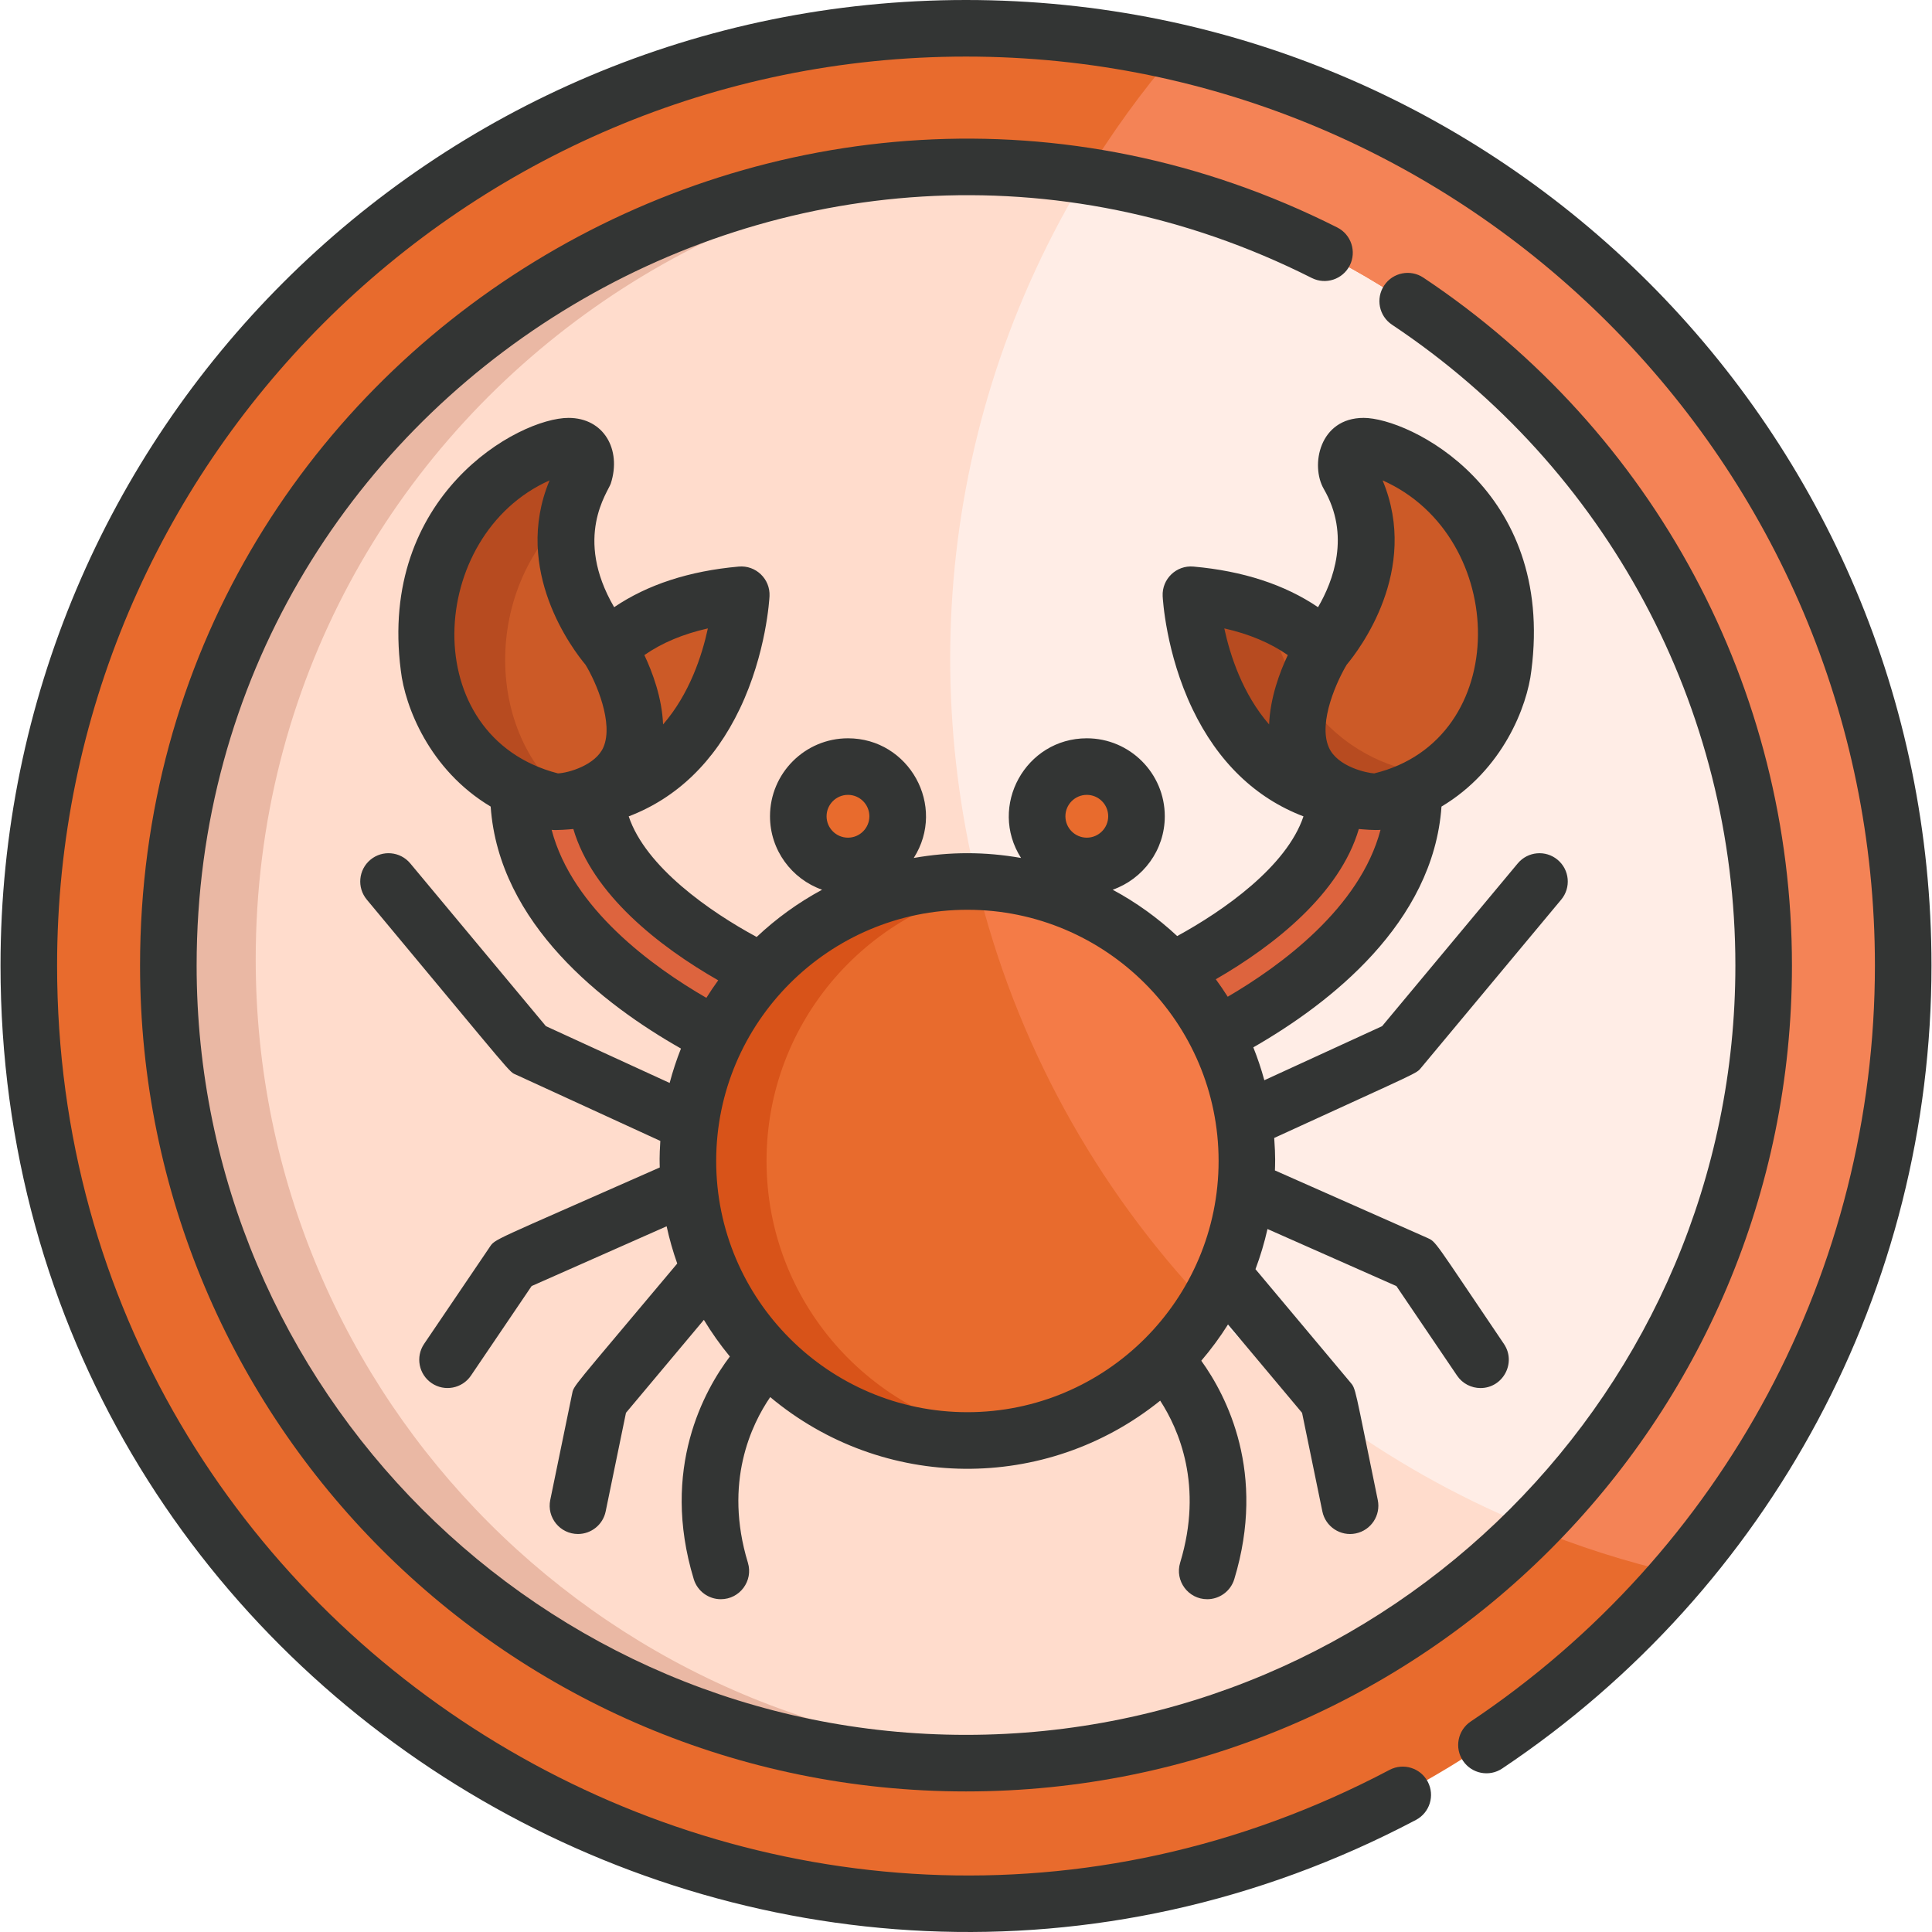 <?xml version="1.0" encoding="iso-8859-1"?>
<!-- Generator: Adobe Illustrator 19.0.0, SVG Export Plug-In . SVG Version: 6.00 Build 0)  -->
<svg version="1.1" id="Layer_1" xmlns="http://www.w3.org/2000/svg" xmlns:xlink="http://www.w3.org/1999/xlink" x="0px" y="0px"
	 viewBox="0 0 512 512" style="enable-background:new 0 0 512 512;" xml:space="preserve">
<path style="fill:#FFDCCC;" d="M380.164,70.031c60.026,39.994,99.577,108.294,99.577,185.832
	c0,123.235-99.901,223.132-223.136,223.132c-123.233,0-223.13-99.899-223.13-223.132c0-166.597,176.011-273.665,323.417-199.383"/>
<path style="fill:#EAB8A4;" d="M279.082,465.552c-116.709,0-211.316-94.608-211.316-211.314
	c0-146.006,145.086-248.335,282.717-198.931C203.503-12.508,34.792,95.107,34.792,257.491c0,122.916,99.644,222.559,222.561,222.559
	c56.843,0,108.7-21.321,148.035-56.384C370.154,449.976,326.436,465.552,279.082,465.552z"/>
<path style="fill:#FFEDE6;" d="M294.558,35.963c-90.863,133.767-30.96,319.73,123.838,373.562
	C540.334,281.17,470.644,66.131,294.558,35.963z"/>
<path style="fill:#E86B2D;" d="M255.468,7.582c-137.122,0-248.281,111.16-248.281,248.28c0,137.123,111.159,248.28,248.281,248.28
	c136.864,0,248.281-110.907,248.281-248.28C503.749,118.743,392.59,7.582,255.468,7.582z M255.468,467.178
	c-116.705,0-211.315-94.608-211.315-211.316c0-116.706,94.61-211.316,211.315-211.316c116.109,0,211.318,94.046,211.318,211.316
	C466.786,372.57,372.174,467.178,255.468,467.178z"/>
<path style="fill:#F48356;" d="M444.36,416.994C564.864,275.846,492.774,55.677,311.415,13.915
	c-8.839,10.317-16.85,21.368-23.919,33.05c100.526,15.3,179.289,102.102,179.289,208.897c0,58.027-23.398,110.586-61.261,148.776
	C417.993,409.775,430.967,413.932,444.36,416.994z"/>
<g>
	<path style="fill:#DD643E;" d="M364.344,212.497c-3.93-0.093-7.54-0.569-10.871-1.346c-1.132,20.268-25.241,37.042-43.423,46.082
		c4.72,5.067,8.735,10.803,11.893,17.045c17.841-9.279,52.577-31.657,52.151-65.051
		C371.206,210.579,367.974,211.703,364.344,212.497z"/>
	<path style="fill:#DD643E;" d="M201.402,257.465c-5.512-2.709-14.323-7.51-22.667-14.044c-13.508-10.587-20.62-21.416-21.229-32.27
		c-3.328,0.778-6.938,1.253-10.869,1.346c-3.63-0.795-6.863-1.918-9.754-3.269c-0.425,33.739,35.035,56.232,52.703,65.333
		C192.72,268.307,196.707,262.554,201.402,257.465z"/>
</g>
<g>
	<circle style="fill:#E86B2D;" cx="224.204" cy="216.337" r="13.164"/>
	<circle style="fill:#E86B2D;" cx="287.474" cy="216.337" r="13.164"/>
</g>
<path style="fill:#CC5A27;" d="M371.282,123.125c-0.109-0.061-0.221-0.118-0.337-0.163c-0.158-0.104-0.23-0.154-0.423-0.248
	c-7.208-3.459-11.87-3.823-13.798-1.173c-1.495,2.049-0.809,5.206-0.56,6.124c0.064,0.248,0.162,0.484,0.289,0.707
	c11.915,20.934-3.741,41.573-6.254,44.661c-7.848-7.327-18.607-11.885-31.991-13.552c-0.925-0.118-1.839,0.201-2.492,0.853
	c-0.654,0.656-0.969,1.575-0.855,2.493c0.615,4.896,2.334,14.552,6.969,24.187c9.071,18.839,24.584,27.973,42.272,27.973
	c0.221,0,0.441-0.025,0.657-0.072c29.769-6.684,33.398-34.815,33.532-35.97C402.384,147.579,385.862,131.276,371.282,123.125z"/>
<path style="fill:#B74B20;" d="M336.635,164.294c-5.432-2.349-11.585-3.962-18.427-4.813c-0.925-0.118-1.839,0.201-2.492,0.853
	c-0.654,0.656-0.969,1.575-0.855,2.493c0.615,4.896,2.334,14.552,6.969,24.187c9.071,18.839,24.584,27.973,42.272,27.973
	c0.996,0,11.572-2.099,20.274-9.911C382.228,205.686,348.023,206.57,336.635,164.294z"/>
<path style="fill:#CC5A27;" d="M192.78,159.481c-13.386,1.666-24.148,6.225-31.998,13.552c-2.54-3.121-18.164-23.749-6.254-44.668
	c0.13-0.226,0.228-0.463,0.294-0.711c2.486-9.381-6.108-9.428-14.601-4.819c-14.838,8.124-31.659,24.45-27.539,56.035
	c0.141,1.192,3.773,29.36,33.539,36.044c0.216,0.047,0.435,0.072,0.657,0.072c0.028,0,0.059,0,0.087-0.002
	c29.851-0.856,45.664-24.037,49.16-52.159C196.369,160.871,194.689,159.228,192.78,159.481z"/>
<path style="fill:#B74B20;" d="M151.598,135.114c0.696-2.233,1.643-4.489,2.931-6.75c0.13-0.226,0.228-0.463,0.294-0.711
	c2.486-9.381-6.108-9.428-14.601-4.819c-14.838,8.124-31.659,24.45-27.539,56.035c0.141,1.192,3.773,29.36,33.539,36.044
	c0.216,0.047,0.435,0.072,0.657,0.072c0.028,0,0.059,0,0.087-0.002c2.517-0.07,4.944-0.3,7.287-0.673
	C128.07,198.064,127.041,156.168,151.598,135.114z"/>
<path style="fill:#E86B2D;" d="M329.88,307.655c0,40.893-33.151,74.043-74.042,74.043c-40.896,0-74.045-33.151-74.045-74.043
	c0-40.895,33.149-74.045,74.045-74.045C296.729,233.609,329.88,266.76,329.88,307.655z"/>
<path style="fill:#D85319;" d="M203.14,307.655c0-37.268,27.535-68.092,63.37-73.268c-44.973-6.505-84.717,28.393-84.717,73.268
	c0,44.883,39.755,79.769,84.717,73.266C230.676,375.746,203.14,344.92,203.14,307.655z"/>
<path style="fill:#F47B47;" d="M258.791,233.685c10.301,42.604,31.596,80.913,60.717,111.757
	C348.071,297.416,314.828,235.886,258.791,233.685z"/>
<g>
	<path style="fill:#333534;" d="M256.001,0C114.583,0,0.137,114.436,0.137,255.863c0,193.524,206.123,315.599,375.103,226.437
		c3.661-1.932,5.064-6.467,3.132-10.128c-1.932-3.66-6.465-5.065-10.128-3.132C208.222,553.472,15.13,436.623,15.13,255.863
		c0-132.816,108.055-240.87,240.871-240.87s240.87,108.054,240.87,240.87c0,80.585-40.042,155.482-107.111,200.351
		c-3.441,2.302-4.365,6.958-2.062,10.398c2.303,3.441,6.96,4.367,10.398,2.062c71.238-47.657,113.768-127.213,113.768-212.812
		C511.863,114.446,397.427,0,256.001,0z"/>
	<path style="fill:#333534;" d="M354.38,60.28C209.919-12.52,37.115,92.141,37.115,255.863c0,120.98,97.897,218.885,218.884,218.885
		c120.978,0,218.886-97.898,218.886-218.885c0-73.397-36.515-141.542-97.677-182.288c-3.444-2.297-8.1-1.363-10.394,2.082
		c-2.296,3.445-1.363,8.1,2.082,10.394c56.979,37.961,90.996,101.442,90.996,169.812c0,112.427-91.467,203.892-203.893,203.892
		c-112.426,0-203.891-91.466-203.891-203.892c0-151.318,160.217-250.377,295.524-182.195c3.695,1.864,8.205,0.376,10.067-3.32
		C359.563,66.65,358.077,62.143,354.38,60.28z"/>
	<path style="fill:#333534;" d="M382.01,213.752c16.316-9.744,22.729-26.636,23.814-36.025c6.259-48.23-32.463-66.982-44.437-66.982
		c-11.762,0-14.169,12.614-10.566,18.837c7.116,12.277,2.505,24.414-1.527,31.331c-8.827-5.984-19.894-9.597-33.023-10.766
		c-4.525-0.406-8.378,3.292-8.152,7.839c0.031,0.611,0.825,15.117,7.892,29.886c6.704,14.01,16.706,23.628,29.423,28.475
		c-4.45,13.292-21.168,25.005-33.464,31.72c-5.13-4.787-10.866-8.929-17.095-12.278c8.029-2.837,13.806-10.481,13.806-19.469
		c0-11.395-9.27-20.665-20.665-20.665c-16.192,0-26.192,17.943-17.43,31.716c-9.545-1.686-18.869-1.688-28.432,0
		c8.765-13.777-1.241-31.716-17.43-31.716c-11.395,0-20.665,9.27-20.665,20.665c0,8.987,5.777,16.632,13.806,19.469
		c-6.331,3.404-12.152,7.63-17.346,12.518c-12.391-6.701-29.411-18.537-33.905-31.961c12.717-4.849,22.719-14.466,29.424-28.475
		c7.068-14.769,7.861-29.275,7.892-29.885c0.226-4.56-3.642-8.246-8.152-7.84c-13.129,1.169-24.197,4.782-33.023,10.766
		c-10.842-18.595-1.611-30.533-0.883-32.788c2.889-8.983-1.84-17.379-11.212-17.379c-13.259,0-50.466,20.537-44.437,66.982
		c1.084,9.388,7.496,26.279,23.81,36.024c2.185,31.137,29.967,52.514,50.429,64.126c-1.167,2.962-2.18,5.999-2.998,9.116
		l-32.794-15.053l-35.948-43.137c-2.651-3.179-7.379-3.608-10.558-0.96c-3.18,2.65-3.609,7.377-0.96,10.558
		c40.294,48.352,37.485,45.453,39.667,46.456l38.123,17.499c-0.289,4.452-0.169,6.032-0.148,7.032
		c-45.453,20.119-43.505,18.786-45.167,21.24l-17.283,25.512c-2.322,3.427-1.426,8.089,2.002,10.41
		c3.428,2.324,8.09,1.424,10.41-2.002l16.077-23.732l35.782-15.839c0.732,3.373,1.673,6.67,2.81,9.874
		c-28.521,34.033-27.367,32.128-27.891,34.679l-5.761,27.982c-0.957,4.641,2.587,9.011,7.351,9.011
		c3.482-0.001,6.605-2.441,7.335-5.986l5.379-26.13l20.645-24.635c2.062,3.408,4.364,6.655,6.888,9.715
		c-6.612,8.738-18.494,29.657-9.567,59.001c0.984,3.233,3.956,5.316,7.17,5.316c5.039,0,8.637-4.873,7.176-9.68
		c-6.479-21.3,0.977-36.681,5.917-43.882c29.851,24.97,73.03,25.379,103.347,0.943c4.909,7.551,11.498,22.527,5.288,42.94
		c-1.46,4.804,2.134,9.68,7.176,9.68c3.213,0,6.185-2.083,7.17-5.316c8.565-28.162-2.032-48.562-8.746-57.884
		c2.587-3.024,4.955-6.235,7.083-9.615l19.627,23.42l5.379,26.13c0.836,4.058,4.803,6.667,8.854,5.83
		c4.055-0.835,6.666-4.799,5.83-8.854c-6.31-30.651-5.737-29.354-7.358-31.285l-25.051-29.888c1.297-3.443,2.358-7,3.185-10.645
		l34.16,15.121l16.078,23.733c1.449,2.139,3.81,3.292,6.213,3.292c5.967,0,9.578-6.713,6.199-11.702
		c-18.879-27.868-17.834-27.001-20.455-28.163l-40.227-17.806c0.04-1.32,0.186-3.568-0.189-8.608
		c39.508-18.133,37.526-16.92,39.026-18.719l37.034-44.442c2.65-3.182,2.221-7.908-0.96-10.558c-3.179-2.651-7.906-2.22-10.558,0.96
		l-35.947,43.137l-31.213,14.327c-0.811-2.978-1.789-5.883-2.919-8.715C352.389,265.949,379.837,244.646,382.01,213.752z
		 M336.324,191.981c-6.984-8.049-10.307-18.191-11.871-25.448c6.554,1.473,12.179,3.836,16.828,7.07
		C339.106,178.206,336.619,184.914,336.324,191.981z M187.593,166.534c-1.566,7.26-4.89,17.398-11.87,25.446
		c-0.296-7.067-2.783-13.774-4.958-18.377C175.415,170.37,181.039,168.006,187.593,166.534z M356.9,176.139
		c3.199-3.823,19.471-24.989,9.503-48.831c33.58,14.876,34.552,68.735-2.217,77.649c-1.791-0.074-9.786-1.705-12.045-6.921
		C349.217,191.29,354.514,180.083,356.9,176.139z M288.014,210.648c3.128,0,5.672,2.545,5.672,5.672c0,3.127-2.545,5.67-5.672,5.67
		c-3.127,0-5.67-2.544-5.67-5.67C282.344,213.193,284.888,210.648,288.014,210.648z M224.722,210.648
		c3.128,0,5.671,2.545,5.671,5.672c0,3.127-2.544,5.67-5.671,5.67c-3.128,0-5.672-2.544-5.672-5.67
		C219.05,213.193,221.595,210.648,224.722,210.648z M154.859,118.334c-0.104-0.002-0.206-0.002-0.31,0.001
		C154.608,118.333,154.815,118.333,154.859,118.334z M145.642,127.309c-9.969,23.858,6.331,45.039,9.512,48.84
		c2.868,4.668,7.493,15.518,4.762,21.868c-2.052,4.766-9.313,6.828-12.055,6.94C110.169,195.229,113.1,141.762,145.642,127.309z
		 M146.187,219.917c1.218,0.174,4.748-0.123,5.754-0.219c5.1,17.337,22.774,31.171,38.39,40.096
		c-1.098,1.513-2.145,3.063-3.135,4.647C173.05,256.262,151.673,240.828,146.187,219.917z M256.368,374.244
		c-36.709,0-66.572-29.865-66.572-66.572s29.865-66.572,66.572-66.572s66.572,29.865,66.572,66.572S293.076,374.244,256.368,374.244
		z M325.357,264.146c-0.999-1.579-2.051-3.125-3.156-4.632c15.446-8.912,32.845-22.618,37.904-39.816
		c1,0.095,4.291,0.381,5.748,0.219C360.404,240.629,339.334,255.983,325.357,264.146z"/>
</g>
<g>
</g>
<g>
</g>
<g>
</g>
<g>
</g>
<g>
</g>
<g>
</g>
<g>
</g>
<g>
</g>
<g>
</g>
<g>
</g>
<g>
</g>
<g>
</g>
<g>
</g>
<g>
</g>
<g>
</g>
</svg>
